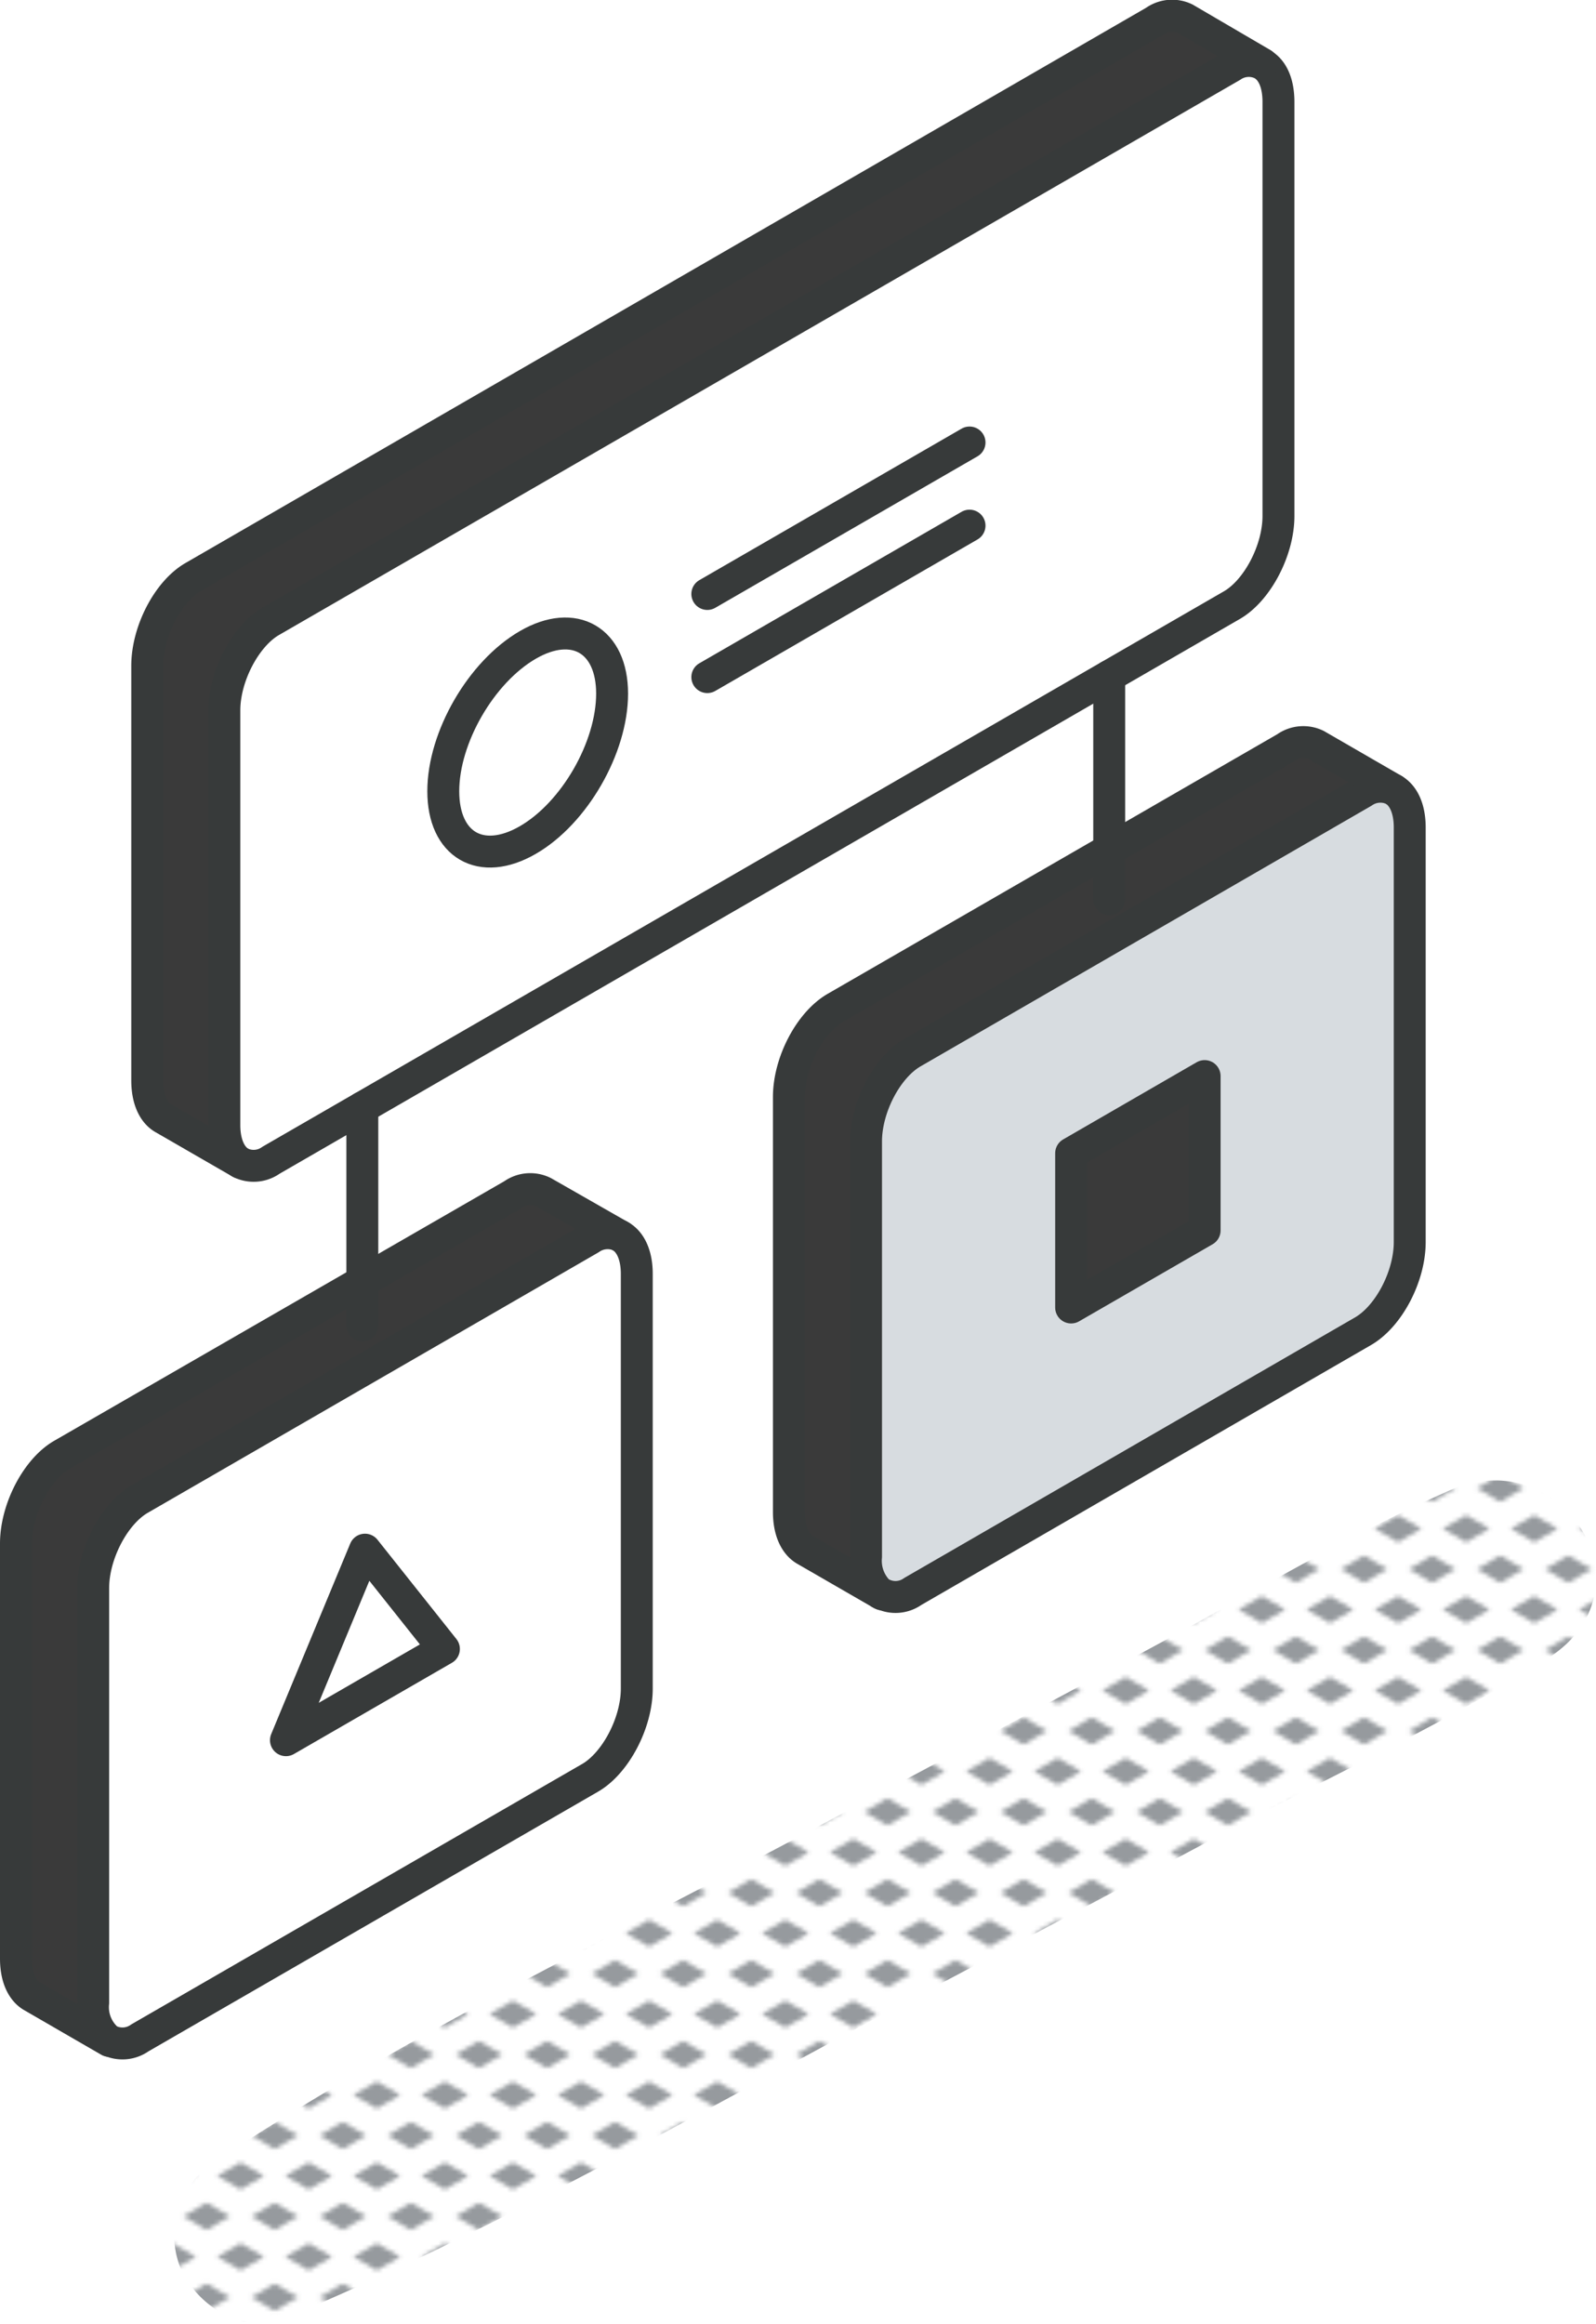 <svg xmlns="http://www.w3.org/2000/svg" xmlns:xlink="http://www.w3.org/1999/xlink" viewBox="0 0 150.03 218.3"><defs><style>.cls-1,.cls-7{fill:none;}.cls-2{fill:#969a9e;}.cls-3{fill:url(#New_Pattern_Swatch_3);}.cls-4{fill:#d7dce0;}.cls-5{fill:#3a3a3a;}.cls-6{fill:#fff;}.cls-7{stroke:#373a3a;stroke-linecap:round;stroke-linejoin:round;stroke-width:3px;}</style><pattern id="New_Pattern_Swatch_3" data-name="New Pattern Swatch 3" width="16" height="19" patternTransform="translate(13.02 -4.59) scale(0.4)" patternUnits="userSpaceOnUse" viewBox="0 0 16 19"><rect class="cls-1" width="16" height="19"/><polygon class="cls-2" points="16 22.18 10.5 19 16 15.82 21.5 19 16 22.18"/><polygon class="cls-2" points="8 12.68 2.5 9.5 8 6.33 13.5 9.5 8 12.68"/><polygon class="cls-2" points="0 22.18 -5.5 19 0 15.82 5.5 19 0 22.18"/><polygon class="cls-2" points="16 3.18 10.5 0 16 -3.17 21.5 0 16 3.18"/><polygon class="cls-2" points="0 3.18 -5.5 0 0 -3.17 5.5 0 0 3.18"/></pattern></defs><g id="Layer_2" data-name="Layer 2"><g id="text"><path class="cls-3" d="M136.31,140c-10,4.38-19.55,10.25-29.19,15.39L78,171c-19.27,10.35-39.43,19.91-57.68,32A8.2,8.2,0,0,0,17,213.14c1.46,3.33,5.81,6.3,9.61,4.72,20.59-8.61,40.13-20,59.84-30.47q14.58-7.71,29.14-15.47c9.93-5.3,20.44-10.08,29.92-16.14C155.69,149.31,146.89,135.37,136.31,140Z"/><path class="cls-4" d="M132.52,77.74v38.94c0,3.23-2,7-4.39,8.38L85.8,149.51a2.8,2.8,0,0,1-2.87.22l-.18-.1a4.11,4.11,0,0,1-1.34-3.44V107.24c0-3.23,2-7,4.39-8.37l42.33-24.45a2.85,2.85,0,0,1,2.81-.26C131.91,74.68,132.52,75.93,132.52,77.74Zm-19.28,37.85v-14.5l-12.55,7.25v14.49Z"/><path class="cls-5" d="M123.75,70l7.19,4.16a2.85,2.85,0,0,0-2.81.26L85.8,98.87c-2.42,1.39-4.39,5.14-4.39,8.37v39a4.11,4.11,0,0,0,1.34,3.44l-7.07-4.08c-.93-.54-1.52-1.79-1.52-3.55V103.05c0-3.23,2-7,4.38-8.38l42.34-24.43A2.81,2.81,0,0,1,123.75,70Z"/><path class="cls-6" d="M120.18,9.53V48.48c0,3.23-2,7-4.38,8.37L25.47,109a2.8,2.8,0,0,1-2.87.23c-.93-.53-1.51-1.78-1.51-3.54V66.74c0-3.23,2-7,4.38-8.38L115.8,6.22A2.81,2.81,0,0,1,118.6,6C119.57,6.47,120.18,7.73,120.18,9.53ZM49.61,78.92c4.38-2.53,7.93-8.69,7.93-13.76S54,58.05,49.61,60.59s-7.94,8.68-7.94,13.74S45.22,81.45,49.61,78.92Z"/><path class="cls-5" d="M111.42,1.79,118.6,6a2.81,2.81,0,0,0-2.8.27L25.47,58.36c-2.42,1.4-4.38,5.15-4.38,8.38v39c0,1.76.58,3,1.51,3.54l-7.25-4.18c-.93-.54-1.51-1.79-1.51-3.55V62.55c0-3.23,1.95-7,4.38-8.38L108.54,2A2.82,2.82,0,0,1,111.42,1.79Z"/><polygon class="cls-5" points="113.24 101.09 113.24 115.59 100.69 122.83 100.69 108.34 113.24 101.09"/><path class="cls-6" d="M59.86,119.68v38.95c0,3.23-2,7-4.38,8.38L13.14,191.45a2.82,2.82,0,0,1-2.87.23l-.17-.11a4,4,0,0,1-1.34-3.43V149.19c0-3.23,2-7,4.38-8.37l42.34-24.45a2.86,2.86,0,0,1,2.74-.3l.12.07C59.27,116.67,59.86,117.91,59.86,119.68ZM41.73,154.91l-7.42-9.33-7.43,17.9Z"/><path class="cls-6" d="M58.34,116.14l-.12-.07Z"/><path class="cls-5" d="M51.09,112l7.13,4.12a2.86,2.86,0,0,0-2.74.3L13.14,140.82c-2.43,1.39-4.38,5.14-4.38,8.37v38.95a4,4,0,0,0,1.34,3.43L3,187.49C2.09,187,1.5,185.72,1.5,184V145c0-3.22,2-7,4.38-8.37l42.34-24.45A2.8,2.8,0,0,1,51.09,112Z"/><path class="cls-6" d="M57.54,65.16c0,5.07-3.55,11.23-7.93,13.76s-7.94.48-7.94-4.59,3.55-11.22,7.94-13.74S57.54,60.11,57.54,65.16Z"/><polygon class="cls-6" points="34.31 145.58 41.73 154.91 26.88 163.48 34.31 145.58"/><path class="cls-7" d="M118.6,6c1,.52,1.58,1.78,1.58,3.58V48.48c0,3.23-2,7-4.38,8.37L25.47,109a2.8,2.8,0,0,1-2.87.23c-.92-.54-1.51-1.78-1.51-3.54V66.74c0-3.23,2-7,4.38-8.38L115.8,6.22A2.81,2.81,0,0,1,118.6,6Z"/><path class="cls-7" d="M10.1,191.57a4,4,0,0,1-1.34-3.43V149.19c0-3.23,2-7,4.38-8.37l42.34-24.45a2.86,2.86,0,0,1,2.74-.3l.12.07c.93.53,1.52,1.77,1.52,3.54v38.95c0,3.23-2,7-4.38,8.38L13.14,191.45a2.82,2.82,0,0,1-2.87.23"/><path class="cls-7" d="M82.93,149.73a2.8,2.8,0,0,0,2.87-.22l42.33-24.45c2.42-1.4,4.39-5.15,4.39-8.38V77.74c0-1.81-.61-3.06-1.58-3.58a2.85,2.85,0,0,0-2.81.26L85.8,98.87c-2.42,1.39-4.39,5.14-4.39,8.37v39a4.11,4.11,0,0,0,1.34,3.44"/><path class="cls-7" d="M57.54,65.16c0-5-3.55-7.11-7.93-4.57s-7.94,8.68-7.94,13.74,3.55,7.12,7.94,4.59S57.54,70.23,57.54,65.16Z"/><line class="cls-7" x1="66.49" y1="55.8" x2="91.14" y2="41.57"/><line class="cls-7" x1="66.49" y1="63.61" x2="91.14" y2="49.38"/><polygon class="cls-7" points="41.73 154.91 34.31 145.58 26.88 163.48 41.73 154.91"/><polygon class="cls-7" points="113.24 101.09 100.69 108.34 100.69 122.83 113.24 115.59 113.24 101.09"/><path class="cls-7" d="M22.6,109.23l-7.25-4.18c-.93-.54-1.51-1.79-1.51-3.55V62.55c0-3.23,1.95-7,4.38-8.38L108.54,2a2.82,2.82,0,0,1,2.88-.24L118.67,6"/><path class="cls-7" d="M58.34,116.14,51.09,112a2.8,2.8,0,0,0-2.87.23L5.88,136.63C3.46,138,1.5,141.78,1.5,145V184c0,1.77.59,3,1.52,3.54l7.25,4.19"/><path class="cls-7" d="M131,74.19,123.75,70a2.81,2.81,0,0,0-2.87.24L78.54,94.67c-2.42,1.41-4.38,5.15-4.38,8.38v39c0,1.76.59,3,1.52,3.55l7.25,4.18"/><line class="cls-7" x1="34.06" y1="124.52" x2="34.06" y2="104.04"/><line class="cls-7" x1="104.27" y1="84.48" x2="104.27" y2="63.51"/></g></g></svg>